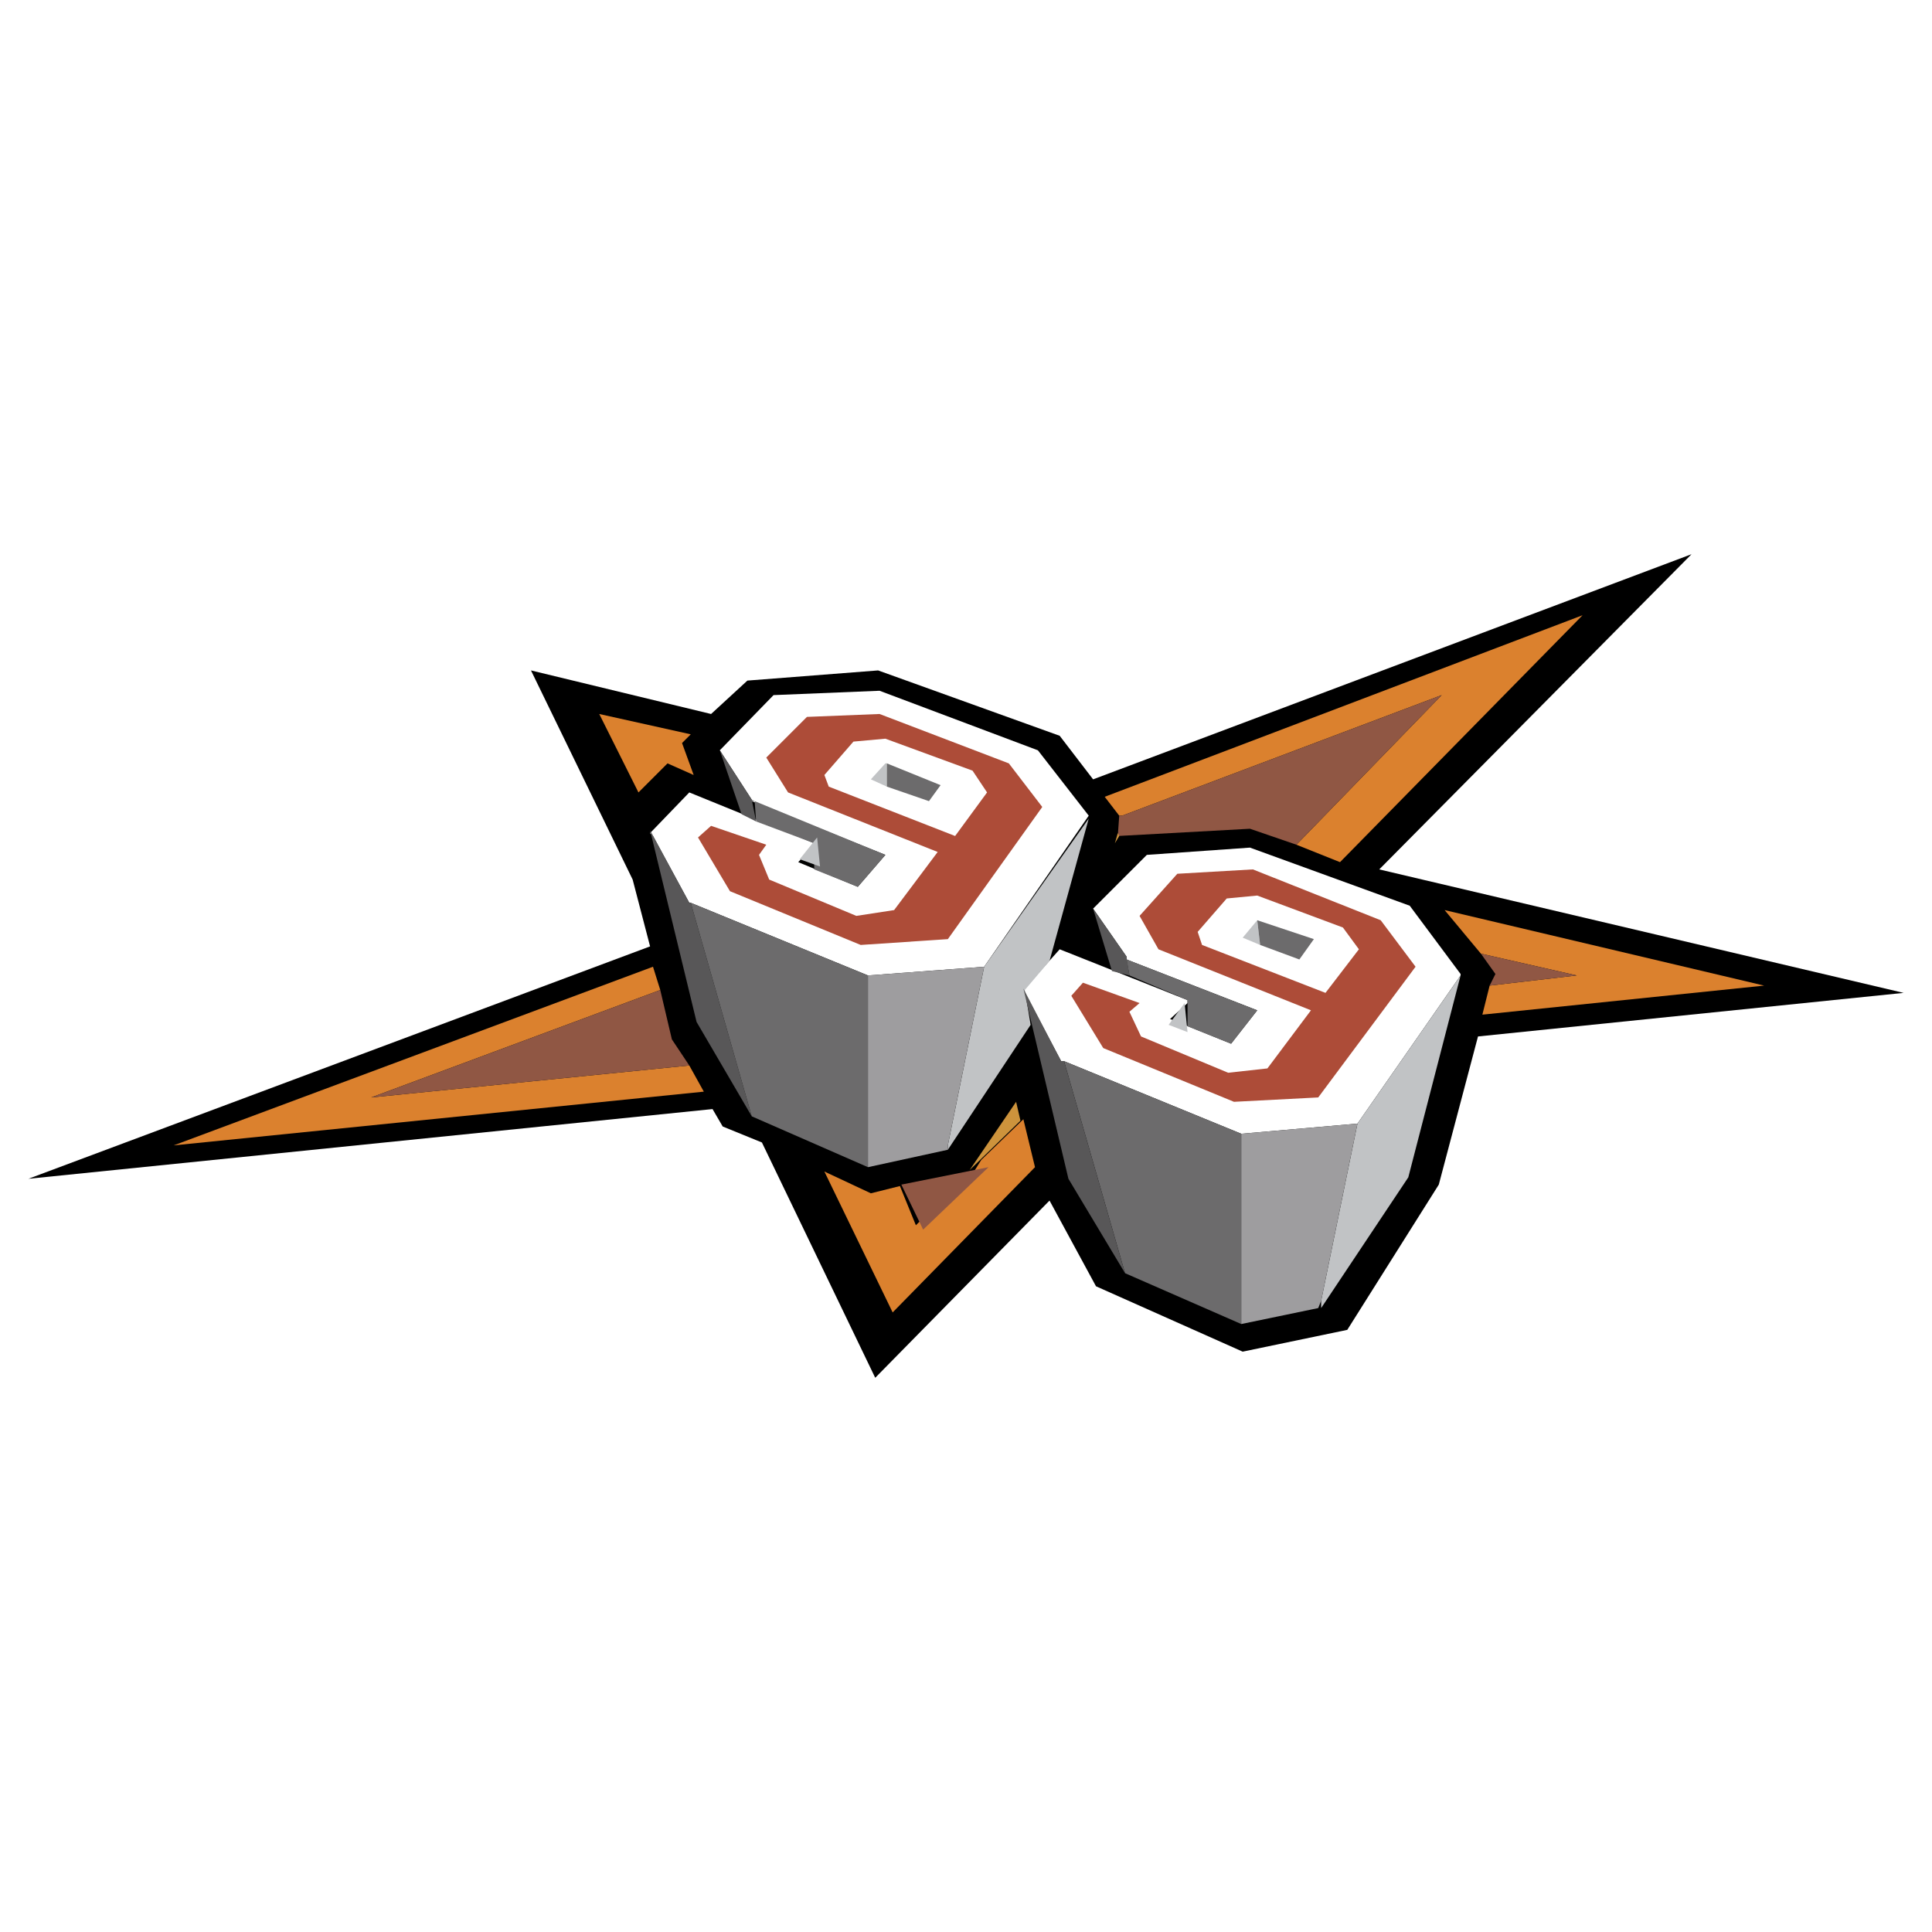 <svg xmlns="http://www.w3.org/2000/svg" width="2500" height="2500" viewBox="0 0 192.756 192.756"><g fill-rule="evenodd" clip-rule="evenodd"><path fill="#fff" d="M0 0h192.756v192.756H0V0z"/><path d="M189.922 99.059l-52.315-12.318 31.157-31.447-59.705 22.462-3.334-4.347-18.115-6.521-13.042 1.014-3.623 3.333-17.969-4.347L63.12 87.755l1.739 6.666-62.025 23.186 68.256-6.955 1.014 1.739 3.913 1.595 11.304 23.475 17.39-17.68 4.637 8.551 14.636 6.522 10.434-2.174 9.131-14.492 3.912-14.782 42.461-4.347z"/><path fill="#fff" d="M102.102 98.77l3.769 7.101h.289l17.68 7.244 11.594-1.013 10.289-14.782v-.144l-5.073-6.812-15.941-5.797-10.289.725-5.361 5.362 3.332 4.782v.29l13.043 5.073-2.608 3.332-6.088-2.463 1.741-1.594v-.291l-12.754-5.072-3.623 4.059z"/><path fill="#ad4c38" d="M106.885 99.35l3.187 5.216 13.043 5.362 8.405-.436 9.71-13.041-3.478-4.638-12.754-5.072-7.535.435-3.768 4.202 1.885 3.333 15.215 6.088-4.346 5.797-3.914.433-8.695-3.623-1.158-2.463 1.013-.869-5.652-2.029-1.158 1.305z"/><path fill="#fff" d="M119.928 94.277l12.316 4.782 3.334-4.348-1.594-2.173-8.55-3.188-3.043.29-2.899 3.333.436 1.304z"/><path fill="#c1c3c5" d="M125.434 91.813l-1.45 1.739 1.739.725-.289-2.464z"/><path fill="#6c6b6c" d="M125.434 91.813l.289 2.464 3.914 1.449 1.449-2.029-5.652-1.884z"/><path fill="#fff" d="M108.623 81.379l-5.072-6.521-15.796-5.941-10.578.434-5.362 5.507 3.188 4.927v.145l13.332 5.362-2.753 3.188-5.942-2.463 1.594-1.739v-.145l-12.463-5.072-3.912 4.057.29.29 3.622 6.666h.146l17.679 7.246 11.593-.869 10.434-15.072z"/><path fill="#ad4c38" d="M100.652 76.162l-12.897-4.927-7.245.29-4.058 4.058 2.173 3.478 14.927 5.941-4.347 5.797-3.768.579-8.695-3.623-1.015-2.463.725-1.014-5.507-1.884-1.304 1.159 3.188 5.362 13.043 5.362 8.695-.58 9.419-13.187-3.334-4.348z"/><path fill="#fff" d="M85.147 73.989l-2.898 3.333.435 1.159 12.608 4.927 3.187-4.347-1.448-2.174-8.696-3.188-3.188.29z"/><path fill="#c1c3c5" d="M88.48 76.162h-.145l-1.449 1.594 1.594.725v-2.319z"/><path fill="#6c6b6c" d="M93.842 78.336l-5.362-2.174v2.319l4.203 1.449 1.159-1.594z"/><path fill="#c1c3c5" d="M104.711 95.871l3.912-14.202-10.434 14.782-3.622 17.824v.436l8.259-12.463-.578-3.478.289.58-.289-.58 2.463-2.899z"/><path fill="#6c6b6c" d="M112.391 95.726l13.043 5.073-2.608 3.332-4.347-1.738v-2.61l-5.797-2.463-.291-1.594v-.29.29z"/><path fill="#585758" d="M112.391 95.436l-3.332-4.782 1.882 6.231 1.741.435-.291-1.884zM64.859 82.829l4.637 19.128 5.507 9.42-6.086-21.303h-.146l-3.912-7.245zM75.003 79.785l-3.188-4.927 2.174 6.376 1.449.725-.435-2.174z"/><path fill="#6c6b6c" d="M75.292 79.93l13.043 5.362-2.753 3.188-4.348-1.739v-2.608l-5.796-2.174-.146-2.029h-.289v-.145l.289.145z"/><path fill="#f2ca30" d="M81.524 84.278v-.145l-.29.145h.29z"/><path fill="#c1c3c5" d="M79.785 85.727l2.029.725-.29-2.899-1.739 2.174z"/><path fill="#6c6b6c" d="M68.917 90.074l6.086 21.303 11.593 5.072V97.32l-17.679-7.246z"/><path fill="#9e9d9f" d="M94.567 114.275l3.622-17.824-11.593.869v19.129l7.971-1.738v-.436z"/><path fill="#c1c3c5" d="M140.506 117.463l5.217-20.143-10.289 14.782-3.623 17.679v.725l8.695-13.043z"/><path fill="#6c6b6c" d="M106.16 105.871l6.086 21.156 11.594 5.073v-18.985l-17.68-7.244z"/><path fill="#9e9d9f" d="M135.434 112.102l-11.594 1.013V132.1l7.68-1.594.291-.725 3.623-17.679z"/><path fill="#c1c3c5" d="M118.188 100.074l-1.594 2.174 1.885.725-.291-2.899z"/><path fill="#585758" d="M106.16 105.871h-.289l-3.769-7.246 4.494 18.982 5.65 9.42-6.086-21.156z"/><path fill="#e5a430" d="M112.246 81.669l-.289-.29v.29h.289z"/><path fill="#db812e" d="M111.666 81.379h.291l31.881-12.028-14.492 14.927 4.347 1.739 24.202-24.636-47.678 18.115 1.449 1.883z"/><path fill="#905744" d="M111.957 81.379h-.291l-.145 2.029 13.188-.724 4.637 1.594 14.492-14.927-31.881 12.028z"/><path fill="#cd933c" d="M111.666 83.408l-.145-.29-.289 1.015.434-.725z"/><path fill="#db812e" d="M176.01 98.334l-31.881-7.535 3.621 4.347 9.564 2.174-8.693 1.014-.725 2.898 28.114-2.898z"/><path fill="#905744" d="M149.199 97.176l-.578 1.158 8.693-1.014-9.564-2.174 1.449 2.03z"/><path fill="#db812e" d="M68.047 74.133l.87-.869-9.13-2.029 3.912 7.826 2.899-2.899 2.609 1.16-1.16-3.189zM91.378 122.246l-1.593-3.914-2.899.725-4.637-2.174 6.811 14.058 14.202-14.492-1.16-4.783-4.202 4.059-.724 1.158h-.436l-5.362 5.363z"/><path fill="#905744" d="M89.929 118.188l2.174 4.492 6.522-6.231-8.696 1.739z"/><path fill="#cd933c" d="M101.812 111.812l-.435-1.884-4.637 6.81 5.072-4.926z"/><path fill="#db812e" d="M65.149 96.451l-47.823 17.824 52.895-5.361-1.45-2.609-31.736 3.187L65.874 98.77l-.725-2.319z"/><path fill="#905744" d="M67.033 103.697l-1.159-4.927-28.839 10.722 31.736-3.187-1.738-2.608z"/></g></svg>